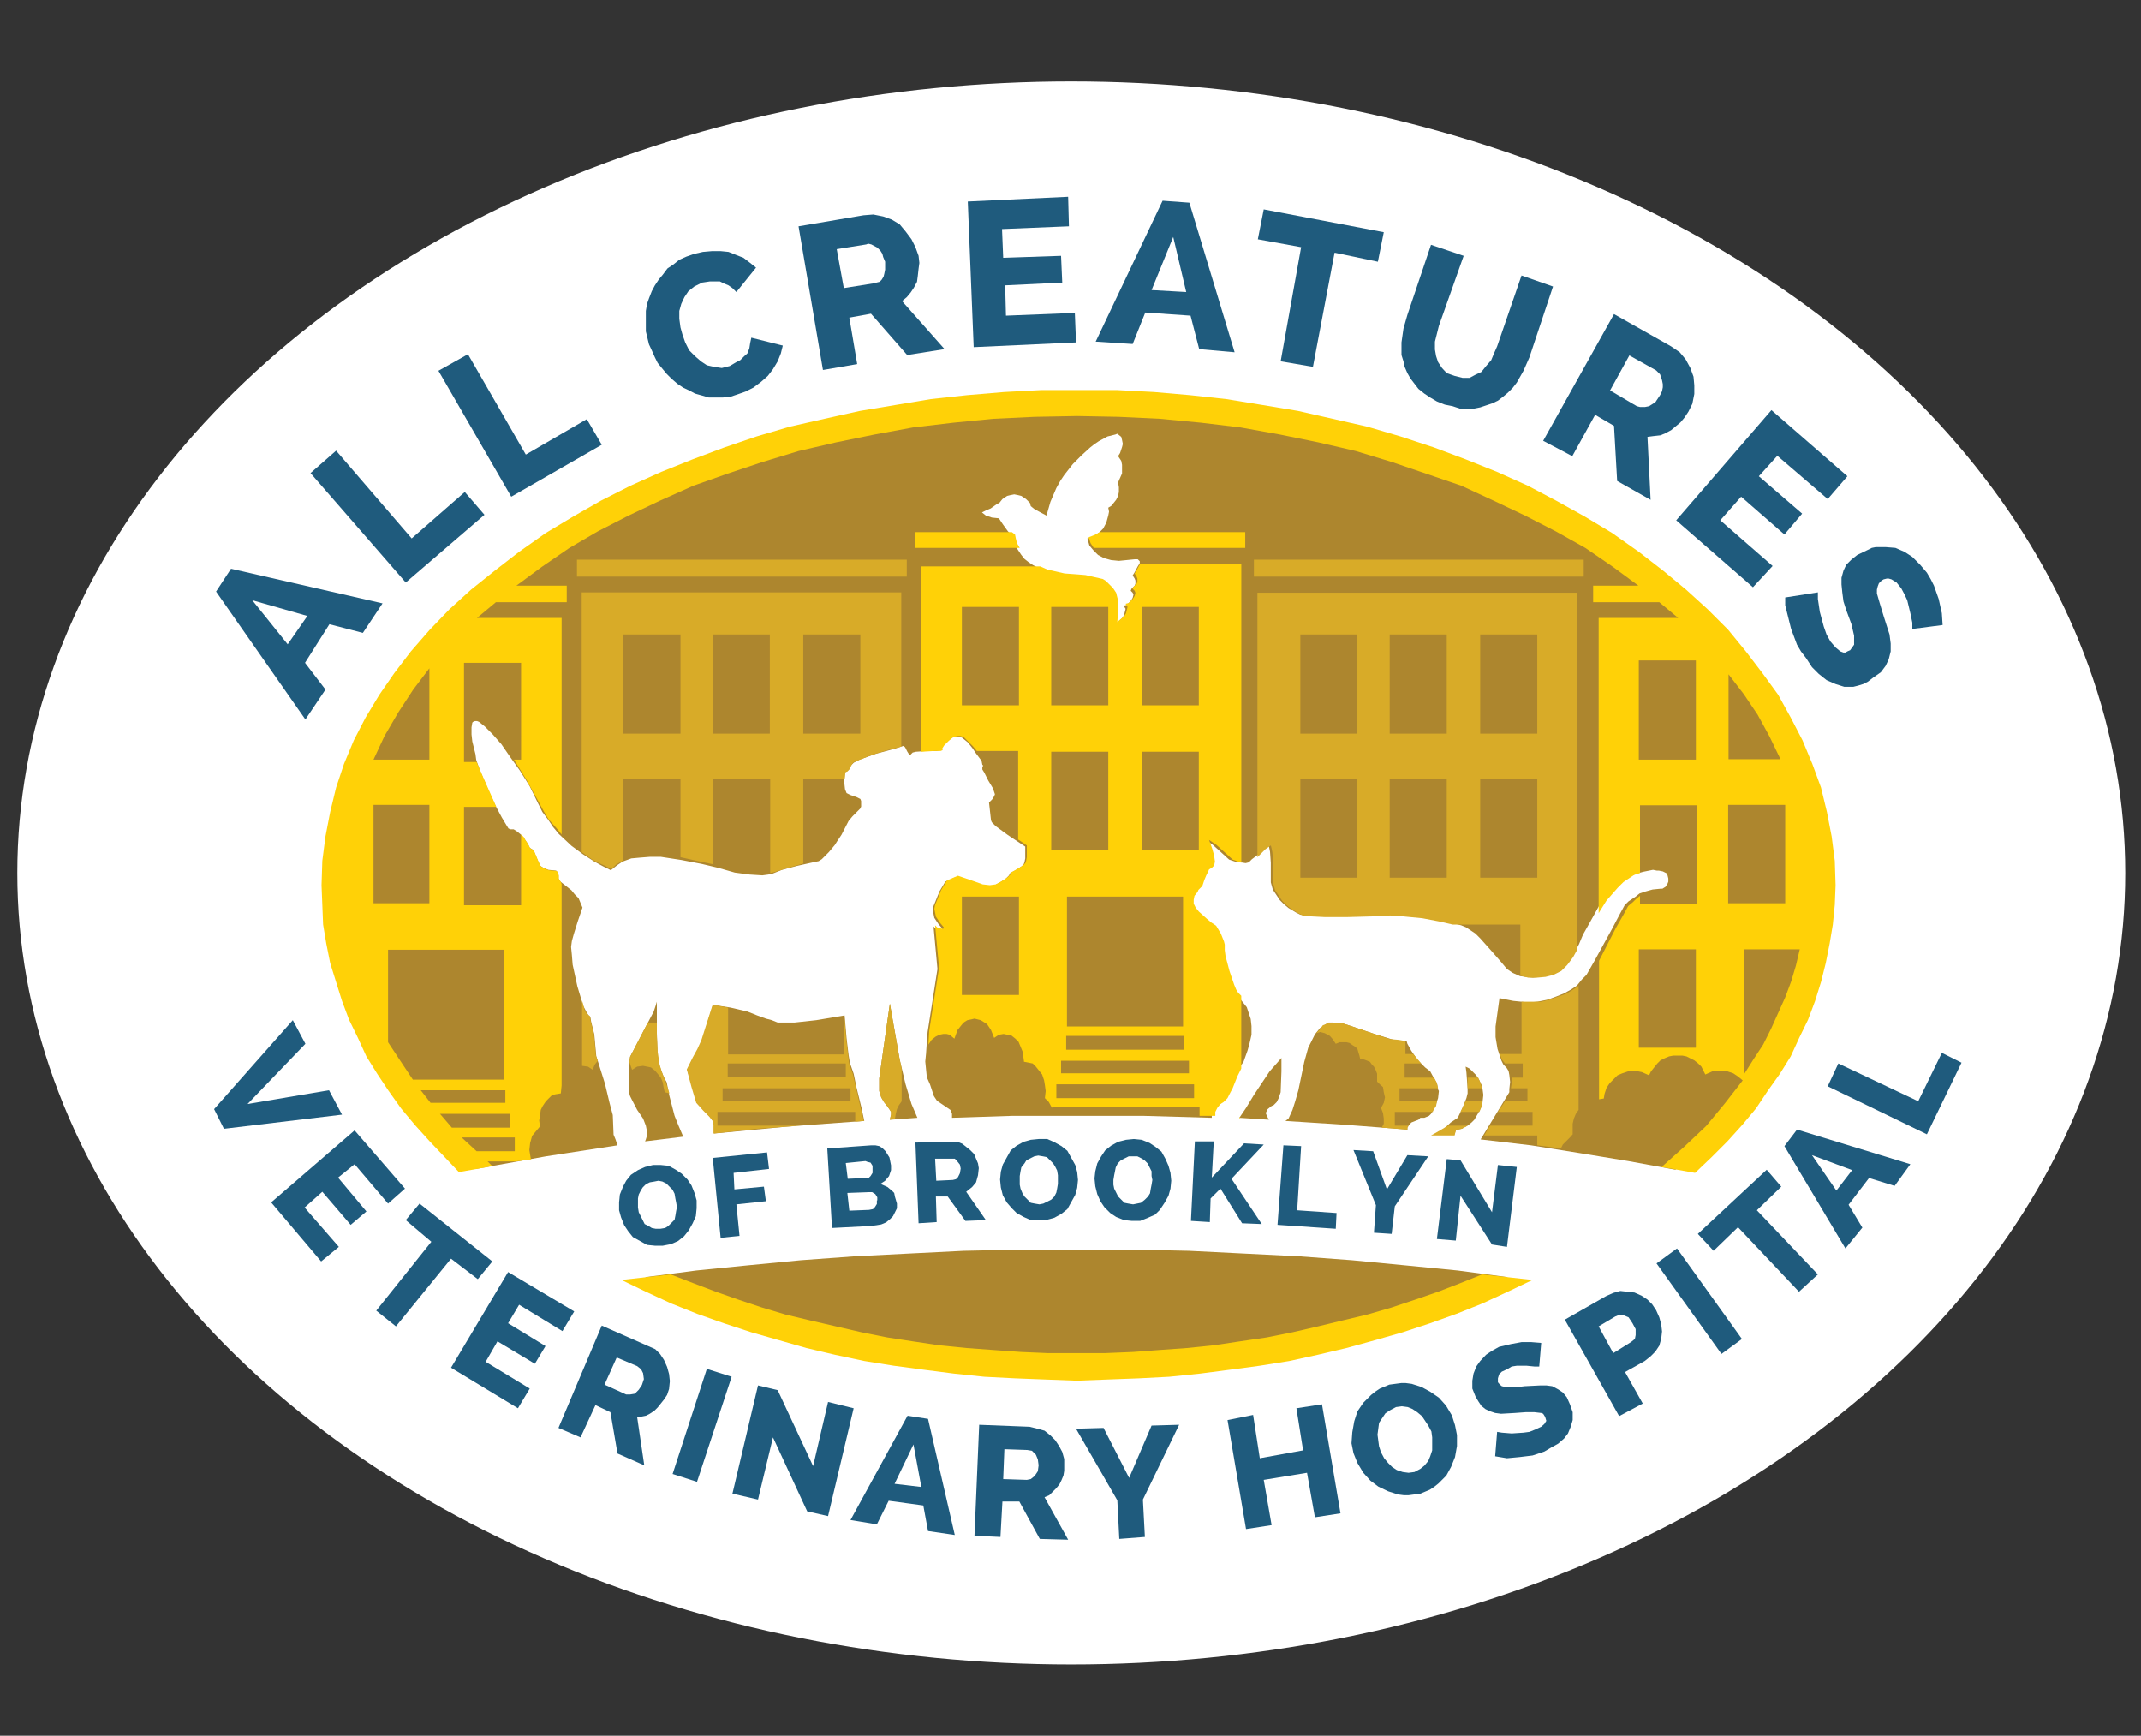 <?xml version="1.0" encoding="utf-8"?>
<!-- Generator: Adobe Illustrator 18.1.0, SVG Export Plug-In . SVG Version: 6.00 Build 0)  -->
<svg version="1.1" id="Layer_1" xmlns="http://www.w3.org/2000/svg" xmlns:xlink="http://www.w3.org/1999/xlink" x="0px" y="0px"
	 viewBox="0 0 544 441" enable-background="new 0 0 544 441" xml:space="preserve">
<rect x="0" y="0" width="544" height="441" fill="#333333" stroke="none"/>
<g id="Layer_2">
	<ellipse fill="#FFFFFF" cx="272.2" cy="221.8" rx="267.8" ry="201.1"/>
</g>
<g>
	<polygon fill="#AD862E" points="314.9,284 314.9,284 322.6,284.5 322.6,284.5 322.4,284.5 322.4,284.5 321.9,283.5 321.6,282.8 
		321.9,282.2 322.1,281.8 323.1,281 323.6,280.8 323.6,280.8 324.4,280 324.9,279 325.4,277.5 325.4,277.5 325.6,272.2 325.6,268.8 
		325.6,268.8 322.6,272.2 320.4,275.5 318.6,278.2 318.6,278.2 316.6,281.5 314.9,284 314.9,284 	"/>
	<path fill="#AD862E" d="M120.9,297L120.9,297l17.8-3.2l18.2-2.8l0,0l-0.5-1.5l-0.5-1.2l0,0l-0.2-5l0,0l-0.8-3l-1.2-5l-2.2-7l0,0
		l-0.5-5.5l-0.8-3.2l-0.2-1.2l-0.5-0.5l0,0l-0.5-0.8l-0.8-1.5l-1.5-5l-1.2-5.5l-0.2-2.5l-0.2-2l0,0l0.2-1.5l0.5-1.8l1-3.2l1.2-3.5
		l0,0l-0.5-1.2l-0.5-1.2l-1-1l-0.8-1l-2.8-2.2l0,0l-0.5-0.8v-0.8l-0.2-0.8l-0.2-0.2l-0.2-0.2l0,0l-2-0.2l-1.2-0.5l-0.8-0.5l0,0
		l-0.5-1l-0.5-1.2l-0.5-1.2l-0.2-0.5l-0.2-0.2l0,0l-0.8-0.5l-0.5-1l-0.8-1.2l0,0l-1-1.2l-1-0.8l-0.8-0.5h-0.8l0,0l-0.5-0.2l-0.5-0.8
		l-1.2-2l-1.5-2.8l-1.5-3.2l-2.5-5.8l-1-2.8l0,0l-0.2-1.5l-0.8-3.2l-0.2-1.8v-1.8l0.2-1.2l0.2-0.2l0.5-0.2l0,0h0.5l0.5,0.2l1.5,1.2
		l2,2l2.2,2.5l2.2,3.2l2.5,3.5l2.5,4l2.2,4.5l0,0l1,2l1.5,2l1.2,1.8l1.5,1.8l3.2,3l3,2.2l2.8,1.8l2.2,1.2l2,1l0,0l1.5-1.2l1.5-1
		l2.2-0.8l2.2-0.2l2.5-0.2h2.8l5.2,0.8l5.2,1l4.2,1l4.2,1.2l0,0l3.8,0.5l3.2,0.2l1.5-0.2l1-0.2l0,0l2.5-1l3.8-1l4.5-1l0,0l1-0.2
		l0.8-0.5l1.8-1.8l1.5-1.8l0.5-0.8l0,0l1.2-1.8l1.8-3.5l0,0l1-1.2l1-1l1-1l0.2-0.5V204l0,0v-0.5l-0.2-0.5l-1-0.5l-1.5-0.5l-1-0.5
		l0,0l-0.2-0.5l-0.2-0.5l-0.2-1.8l0.2-2.5l0,0l0.5-0.2l0.5-0.5l0.5-1l0,0l0.2-0.2l0.5-0.5l1.5-0.8l4.2-1.5l4.5-1.2l2.5-0.8l0,0
		l0.2,0.2l0.2,0.2l0.5,1l0.5,0.8l0.2,0.2l0.2-0.2l0,0l0.5-0.5l0.8-0.2l2.8-0.2h2.5l0.8-0.2l0.2-0.2l0,0l0.5-0.8l1.2-1.2l1.2-1
		l1.2-0.2l0,0h0.5l0.8,0.2l1.5,1.2l1.2,1.5l0.8,1.2l0,0l1.5,2l0.2,1l0.2,0.2l-0.2,0.5l0,0v0.5l0.5,0.8l1,2l1.2,2l0.5,1.5l0,0
		l-0.2,0.5l-0.5,0.8l-0.8,0.8l0,0l0.5,4.5l0,0l0.2,0.5l1,1l3,2.2l4.5,3l0,0v1.5v1.5l-0.2,1l0,0l-0.2,0.5l-0.5,0.5l-1.2,0.8l-1.8,1
		l0,0l-0.2,0.5l-0.8,0.8l-1.5,1l-1.5,0.8l-1.5,0.2l0,0l-1.8-0.2l-2.8-1l-3.5-1.2l-2.8,1.2l0,0l-1.5,2.5l-1,2.5l-0.5,1.2l-0.2,1l0,0
		l0.2,1l0.2,1l1,1.5l1,1.2v0.2l-0.2,0.2l0,0l-1-0.2l-0.5-0.2l-0.5-0.5l1,10.8l0,0l-2.5,16l0,0l-0.2,2.5l-0.2,3l0,0l-0.2,2l0.2,2
		l0.2,2l0.8,1.8l1,3l0.8,1.2l0,0l1.2,0.8l2.2,1.5l0,0l0.2,0.5l0.2,0.5v1l0,0l15.5-0.5h15.5l0,0h17.5l17.5,0.5l0,0v-0.5v-0.5l0.5-1
		l0.8-1l0.8-0.5l0,0l1-1l0.5-1l0.8-1.5l0,0l1.5-3.5l1-1.8l0,0l0.2-0.5l1-1.5l1-2.8l0.5-1.8l0.5-2.2l0,0v-2.2l-0.2-1.8l-0.5-1.5
		l-0.5-1.5l-0.8-1l-0.8-1l-1.5-1.2l0,0l-0.5-0.8l-0.5-1.2l-1.2-3.5l-1-3.8l-0.2-1.5v-1l0,0V240l-0.2-0.8l-0.8-2l-1.2-2l0,0l-1.2-0.8
		l-1.2-1l-2-1.8l0,0l-0.8-1l-0.5-1v-1l0.2-1l0.8-1l0.2-0.5l0,0l0.5-0.5l0.5-0.5l0.5-1.5l0,0l0.5-1.2l0.5-1l0.2-0.5l0,0l0.8-0.5
		l0.5-0.5l0.2-1l0,0l-0.2-1.5l-0.5-1.8l-0.8-2.2l0,0l1.8,1.2l2,1.8l2.2,2l0,0l1.5,0.5l1.5,0.2l1.2,0.2l0,0l0.8-0.2l0.8-0.8l2-1.5
		l2.2-2.2l0,0l0.2,0.8l0.2,1l0.2,2.8v3.5l0,0v1.5l0.5,1.8l0.8,1.2l1,1.5l1,1l1.2,1l2,1.2l0,0l1,0.5l1.5,0.2l4,0.2h6l7.5-0.2l0,0
		l4-0.2l3.8,0.2l3.5,0.2l2.8,0.5l4.8,1l3,0.8l0,0l1.2,0.5l1.2,0.8l1.2,0.8l1.2,1.2l2.5,2.8l2.8,3.2l0,0l1.5,1.8l1.5,1l1.8,0.8
		l1.5,0.2l1.8,0.2l1.8-0.2l3.2-0.8l0,0l1.5-0.8l1.5-1.2l1-1.2l1.2-1.5l1.5-2.8l0.5-1.2l0,0l0.5-1.2l1.8-3.2l2.5-4.5l1.8-2.2l1.8-2
		l0,0l1.8-1.8l2-1l1.8-0.8l1.8-0.5l2.5-0.5l1,0.2l0,0h0.5l1,0.2l1,0.5l0.2,0.5l0.2,0.8l0,0v0.8l-0.2,0.5l-0.5,0.8l-0.8,0.5h-0.5l0,0
		l-2,0.2l-1.8,0.5l-1.5,0.5l-1,0.8l-1.8,1.2l-1,1l0,0l-1.2,2.2l-2,3.8l-4.5,8.2l0,0l-2,3.5l-1.2,1.2l-1.2,1.5l-1.5,1l-1.8,1l-2,0.8
		l-2.2,0.8l0,0l-2.5,0.5l-2.2,0.2l-2-0.2l-2-0.2l-2.5-0.5l-1-0.2l0,0l-1,7.2l0,0v1.2v1.5l0.5,3l1,3l0.5,1l0.8,0.8l0,0l0.5,0.8l0.2,1
		l0.2,1.8l-0.2,1.8v0.8l0,0l-6.8,11.2l0,0l-0.5,0.8l0,0l12.8,1.5l12.5,2l12.2,2l12,2.2l0,0l4.2-4l4-3.8l3.8-4.2l3.5-4l3.2-4.2l3-4.5
		l2.8-4.2l2.2-4.5l2.2-4.8l2-4.5l1.8-4.8l1.2-5l1-4.8l0.8-5l0.5-5l0.2-5l0,0l-0.2-6.2l-0.8-6.2l-1.2-6l-1.8-6l-2-6l-2.5-5.8l-3-5.8
		l-3.5-5.5l-3.8-5.5l-4-5.2l-4.8-5.2l-4.8-5l-5.2-4.8l-5.8-4.5l-6-4.5l-6.2-4.2l-6.5-4l-6.8-4l-7.2-3.5l-7.2-3.5l-7.8-3.2l-8-2.8
		l-8-2.8l-8.5-2.5l-8.5-2.2l-8.8-1.8l-9-1.8l-9.2-1.2l-9.2-1.2l-9.5-0.8l-9.5-0.5h-9.8l0,0h-9.8l-9.5,0.5l-9.5,0.8l-9.5,1.2l-9,1.2
		l-9,1.8l-8.8,1.8l-8.5,2.2l-8.5,2.5l-8.2,2.8l-7.8,2.8l-7.8,3.2l-7.2,3.5l-7.2,3.5l-6.8,4l-6.8,4l-6.2,4.2l-6,4.5l-5.5,4.5
		l-5.2,4.8l-5,5l-4.5,5.2l-4.2,5.2l-3.8,5.5l-3.2,5.5l-3,5.8l-2.5,5.8l-2.2,6l-1.5,6l-1.2,6l-0.8,6.2l-0.2,6.2l0,0v5l0.5,5l0.8,5
		l1.2,4.8l1.2,5l1.8,4.8l1.8,4.5l2.2,4.8l2.5,4.5l2.8,4.2l3,4.5l3.2,4.2l3.5,4l3.8,4.2l3.8,3.8L120.9,297L120.9,297L120.9,297z
		 M253.4,128L253.4,128l0.5-0.2l0.8-1l1.2-0.8l0.8-0.2l1-0.2l0,0l1,0.2l0.8,0.2l1.2,0.8l1,1l0.2,0.8l0,0l1,0.8l1.5,0.8l1.5,0.8l0,0
		l1-3.5l1.5-3.5l0,0l1-1.8l1-1.5l2.2-2.8l2.2-2.2l2.2-2l0,0l1-0.8l1.2-0.8l2.2-1.2l2-0.5l0.5-0.2l0,0l1,0.8l0.2,0.8l0.2,1l-0.2,0.8
		l-0.5,1.5l-0.5,0.8l0,0l0.8,1.2l0.2,1v1.2v1l-0.8,1.8l-0.2,0.5l0,0l0.2,1.2v1.2l-0.2,1l-0.5,1l-1.2,1.5l-0.8,0.5l0,0l0.2,1l-0.2,1
		l-0.5,1.8l-0.8,1.5l-1,1l-1.2,0.8l-1,0.5l-0.8,0.2l0,0l0.5,1.8l1,1.2l1.2,1.2l1.5,0.8l1.8,0.5l2,0.2l2-0.2l2-0.2l0,0h0.8l0.5,0.5
		v0.5l-0.5,0.8l-0.8,1.5l-0.5,0.8l0,0l0.5,0.8l0.2,0.5v0.8l-0.2,0.5l-0.8,0.8l-0.2,0.5l0,0l0.5,0.5l0.2,0.5l-0.2,0.8l-0.5,0.8l-1,1
		l-0.8,0.2l0,0l0.5,0.8l-0.2,0.8l-0.2,0.8l-0.5,0.8l-1.2,1l-0.5,0.5l0,0l0.2-3v-2.5l-0.5-2l-0.8-1.2l-1-1l-0.8-0.8l-0.8-0.5l0,0
		l-2.2-0.5l-2.2-0.5l-2.5-0.2l0,0l-2.8-0.2l-2.2-0.5l-2-0.5l-1.8-0.8l-1.5-0.8l-1.2-0.8l-1-0.8l-0.8-1l-1.2-1.8l-0.5-1.2l-0.2-1.5
		l0,0l-1.5-1.5l-1.3-1.8l-1-1.5l0,0l-1.8-0.2l-1.5-0.5l-1-0.8l0,0l1-0.5l1.2-0.5L253.4,128L253.4,128L253.4,128z"/>
	<polygon fill="#AD862E" points="362.1,271.2 362.1,271.2 361.1,270.2 360.1,269.2 358.6,267 357.6,265.2 357.4,264.5 357.4,264.5 
		355.4,264.5 353.4,264 348.6,262.5 343.6,260.8 341.1,260 338.6,259.8 338.6,259.8 337.6,259.8 336.9,260.2 336.1,260.8 
		335.4,261.2 334.1,262.8 333.4,264.2 333.4,264.2 332.4,266.2 331.4,269.8 329.9,277 329.9,277 329.1,279.8 328.4,282 327.4,284.2 
		327.4,284.2 326.6,284.8 326.6,284.8 342.1,285.8 357.6,287 357.6,287 357.6,286.5 357.9,286 358.6,285.2 359.6,284.8 360.4,284.5 
		360.4,284.5 360.9,284 361.9,284 361.9,284 363.1,283.5 363.6,283 364.1,282.2 364.1,282.2 364.9,280.5 365.4,279 365.6,277.2 
		365.6,277.2 365.4,276.8 365.1,275.2 364.1,273.5 363.4,272.2 362.1,271.2 362.1,271.2 	"/>
	<polygon fill="#AD862E" points="219.6,284.8 219.6,284.8 218.9,281.5 218.9,281.5 217.6,276.2 216.9,272.8 216.1,270.5 
		216.1,270.5 215.9,269.8 215.6,268 215.1,263.8 214.6,258 214.6,258 207.4,259.2 201.9,259.8 199.6,259.8 197.6,259.8 196.1,259.2 
		194.6,258.8 194.6,258.8 192.4,258 189.9,257 185.6,256 182.4,255.5 181.1,255.5 181.1,255.5 178.4,264.2 178.4,264.2 177.4,266.5 
		176.1,268.8 175.1,270.8 174.6,271.8 174.6,271.8 175.9,276.2 177.1,280.2 177.1,280.2 178.9,282.2 180.4,283.8 181.1,284.8 
		181.1,284.8 181.4,285.8 181.4,286.8 181.4,288 181.4,288 200.4,286.2 219.6,284.8 219.6,284.8 	"/>
	<polygon fill="#AD862E" points="273.6,317.5 273.6,317.5 259.1,317.5 244.9,317.8 230.9,318.5 217.1,319.2 203.4,320.2 
		189.9,321.5 176.9,322.8 163.9,324.5 163.9,324.5 169.9,327 175.9,329.5 182.1,332 188.4,334 194.9,336 201.4,338 208.1,339.8 
		215.1,341.2 221.9,342.5 229.1,343.8 236.4,344.8 243.6,345.8 250.9,346.2 258.4,346.8 265.9,347 273.6,347.2 273.6,347.2 
		281.1,347 288.9,346.8 296.1,346.2 303.6,345.8 310.9,344.8 318.1,343.8 325.1,342.5 332.1,341.2 339.1,339.8 345.6,338 352.4,336 
		358.9,334 365.1,332 371.4,329.5 377.4,327 383.1,324.5 383.1,324.5 370.4,322.8 357.1,321.5 343.6,320.2 330.1,319.2 316.1,318.5 
		302.1,317.8 287.9,317.5 273.6,317.5 273.6,317.5 	"/>
	<polygon fill="#AD862E" points="372.9,286 372.9,286 373.9,285.2 374.6,284.5 375.6,282.8 376.6,280.8 376.6,280.8 376.9,278.2 
		376.6,276 375.9,274.5 375.1,273.2 374.1,272.2 373.4,271.5 372.4,271 372.4,271 372.6,272.5 372.9,276.5 372.9,276.5 372.9,277.8 
		372.6,279 371.6,281.5 370.4,284 370.4,284 368.6,285.2 366.9,286.8 365.1,287.8 365.1,287.8 369.6,288.2 369.6,288.2 369.9,287.2 
		370.1,287 370.4,287 371.4,286.8 372.9,286 372.9,286 	"/>
	<polygon fill="#AD862E" points="226.1,284.5 226.1,284.5 233.1,284 233.1,284 231.6,280.5 230.1,275.5 228.6,269.2 226.1,255 
		223.4,274 223.4,274 223.4,275.8 223.4,277.2 223.9,278.8 223.9,278.8 224.6,280 225.4,281 226.1,282 226.4,282.5 226.4,283.2 
		226.4,283.2 226.1,284.5 226.1,284.5 	"/>
	<polygon fill="#AD862E" points="173.6,288.8 173.6,288.8 172.4,286 171.4,283.5 171.4,283.5 170.1,278.5 169.4,275 168.6,273.5 
		168.1,272.2 168.1,272.2 167.6,270.8 167.1,268.5 166.9,262.5 166.9,256.8 166.9,254.5 166.9,254.5 166.6,255.5 166.1,257 
		163.9,261.2 160.1,268.5 160.1,268.5 159.9,270 159.9,271.8 159.9,274 159.9,274 159.9,275 159.9,277.8 159.9,277.8 160.1,278.5 
		160.6,279.5 161.9,282 163.4,284.2 164.1,286 164.1,286 164.4,287.5 164.4,288.5 164.1,289.5 163.9,290 163.9,290 173.6,288.8 
		173.6,288.8 	"/>
	<polygon fill="#D8AB28" points="402.4,142.2 318.6,142.2 318.6,146.5 402.4,146.5 402.4,142.2 	"/>
	<polygon fill="#D8AB28" points="230.4,142.2 146.6,142.2 146.6,146.5 230.4,146.5 230.4,142.2 	"/>
	<path fill="#D8AB28" d="M155.4,220.8L155.4,220.8l1.2-1.2l1.8-1V198h14.5v19.8l0,0l4.5,1l3.8,0.8V198h14.5v23.8l0,0l1-0.2l0,0
		l3.2-1l4.2-1.2V198h10.5l0,0l0.2-1.8l0,0l0.5-0.2l0.5-0.5l0.5-1l0,0l0.5-0.8l1.2-0.5l3.8-1.5l4-1.2l3.2-0.8v-39.2h-81.2v66l0,0
		l2.8,2l2.5,1.2L155.4,220.8L155.4,220.8L155.4,220.8z M204.1,161.2h14.5v25.2h-14.5V161.2L204.1,161.2z M181.1,161.2h14.5v25.2
		h-14.5V161.2L181.1,161.2z M158.4,161.2h14.5v25.2h-14.5V161.2L158.4,161.2z"/>
	<polygon fill="#D8AB28" points="168.1,272.2 168.1,272.2 167.9,271.5 167.6,270.5 167.1,267.2 166.9,263.5 166.9,259.8 
		164.6,259.8 164.6,259.8 160.1,268.5 160.1,268.5 159.9,269.8 159.9,269.8 160.6,271.8 160.6,271.8 161.9,271 163.4,270.8 
		163.4,270.8 164.4,271 165.4,271.2 166.4,272 167.1,272.8 167.9,273.8 168.4,275 168.6,276.2 168.9,277.5 168.9,277.5 168.9,277.5 
		168.9,277.5 170.1,277.8 170.1,277.8 169.1,274.8 168.1,272.2 168.1,272.2 	"/>
	<polygon fill="#D8AB28" points="151.4,268.2 151.4,268.2 150.9,262.8 150.1,259.5 149.9,258.2 149.4,257.8 149.4,257.8 
		149.1,257.5 148.6,256.8 147.9,254.2 147.9,270.8 147.9,270.8 147.9,270.8 147.9,270.8 149.4,271 150.6,271.8 150.6,271.8 
		151.1,270.5 151.9,269.5 151.9,269.5 151.4,268.2 151.4,268.2 	"/>
	<path fill="#D8AB28" d="M322.9,214.8L322.9,214.8l0.2,0.8l0.2,1l0.2,2.8v3.5l0,0v1.5l0.5,1.8l0.8,1.2l1,1.5l1,1l1.2,1l2,1.2l0,0
		l1,0.5l1.5,0.2l4,0.2h6l7.5-0.2l0,0l3.2-0.2l3,0.2l5.2,0.5l4.2,0.8l3.5,0.8h17.2v13l0,0l2,0.5h2.2l2.2-0.2l2-0.5l0,0l1-0.5l1-0.5
		l1.5-1.5l1.5-2l1-1.8v-90.8h-81.2v67.2l0,0l2-2L322.9,214.8L322.9,214.8L322.9,214.8z M376.1,161.2h14.5v25.2h-14.5V161.2
		L376.1,161.2z M376.1,198h14.5v25h-14.5V198L376.1,198z M353.1,161.2h14.5v25.2h-14.5V161.2L353.1,161.2z M353.1,198h14.5v25h-14.5
		V198L353.1,198z M330.4,161.2h14.5v25.2h-14.5V161.2L330.4,161.2z M330.4,198h14.5v25h-14.5V198L330.4,198z"/>
	<polygon fill="#D8AB28" points="339.4,265.2 339.4,265.2 340.4,264.8 341.4,264.8 341.4,264.8 342.1,264.8 342.9,265 343.6,265.5 
		344.4,266 344.9,266.5 345.1,267.2 345.4,268.2 345.6,269 345.6,269 345.6,269 345.6,269 346.6,269.2 347.4,269.5 348.1,269.8 
		348.6,270.5 349.1,271 349.6,272 349.9,272.8 349.9,273.8 349.9,273.8 349.9,274.8 349.9,274.8 350.6,275.5 351.4,276.2 
		351.6,277.5 351.9,278.8 351.9,278.8 351.6,280.2 350.9,281.5 350.9,281.5 351.4,282.8 351.6,284.2 351.6,284.2 351.6,285.5 
		351.1,286.5 351.1,286.5 357.6,287 357.6,287 357.6,286.5 357.9,286 354.4,286 354.4,282.5 364.1,282.5 364.1,282.5 364.1,282.2 
		364.1,282.2 364.9,281 365.1,279.8 355.6,279.8 355.6,276.5 365.4,276.5 365.4,276.5 365.1,275.2 364.4,273.8 356.9,273.8 
		356.9,270.2 361.1,270.2 361.1,270.2 360.1,269 359.1,267.8 357.1,267.8 357.1,264.5 357.1,264.5 355.4,264.2 353.1,264 
		348.6,262.5 343.6,260.8 341.1,260 338.6,259.8 338.6,259.8 337.4,260 336.1,260.5 335.4,261.5 334.4,262.5 334.4,262.5 
		335.4,262.2 335.4,262.2 336.6,262.5 337.9,263.2 338.6,264 339.4,265.2 339.4,265.2 	"/>
	<polygon fill="#D8AB28" points="226.4,283.2 226.4,283.2 226.1,284.5 226.1,284.5 227.4,284.2 227.4,284.2 227.6,283 227.9,281.8 
		228.4,280.8 229.1,279.8 229.1,271.5 229.1,271.5 228.6,269.2 226.1,255 223.4,274 223.4,274 223.4,275.8 223.4,277.2 223.9,278.8 
		223.9,278.8 224.6,280 225.4,281 226.1,282 226.4,282.5 226.4,283.2 226.4,283.2 	"/>
	<path fill="#D8AB28" d="M181.1,284.8L181.1,284.8l0.2,1v1v1.2l0,0l11-1.2l11.2-0.8h-21.2v-3.5h35v2.5l0,0l2.2-0.2l0,0l-0.8-3.2l0,0
		l-1.2-5.2l-0.8-3.5l-0.8-2.2l0,0l-0.2-0.8l-0.2-1.8l-0.5-4.2l-0.5-5.8v9.8h-29.5V256l0,0l-2.8-0.5h-1.2l0,0l-2.8,8.8l0,0l-1,2.2
		l-1.2,2.2l-1,2l-0.5,1l0,0l1.2,4.5l1.2,4l0,0l1.8,2l1.5,1.5L181.1,284.8L181.1,284.8L181.1,284.8z M214.9,270.2v3.5h-30v-3.5H214.9
		L214.9,270.2z M183.6,276.5h32.5v3.2h-32.5V276.5L183.6,276.5z"/>
	<polygon fill="#D8AB28" points="390.6,291 390.6,291 396.6,291.8 396.6,291.8 397.1,290.8 397.9,290 398.9,289 399.6,288.2 
		399.6,288.2 399.6,286.8 399.6,286.8 399.6,285.5 399.9,284.2 400.4,283 401.1,282 401.1,250.5 401.1,250.5 399.6,251.5 
		397.9,252.5 395.9,253.2 393.6,254 393.6,254 391.6,254.5 389.9,254.5 386.6,254.5 386.6,267.8 381.1,267.8 381.1,267.8 
		381.6,269.2 382.4,270.2 386.9,270.2 386.9,273.8 384.1,273.8 384.1,273.8 384.1,275.2 383.9,276.5 388.1,276.5 388.1,279.8 
		382.4,279.8 382.4,279.8 380.6,282.5 389.4,282.5 389.4,286 378.6,286 378.6,286 377.1,288.5 377.1,288.5 377.1,288.5 390.6,288.5 
		390.6,291 	"/>
	<polygon fill="#D8AB28" points="372.9,273.8 372.9,273.8 372.9,276.5 376.6,276.5 376.6,276.5 376.1,275 375.6,273.8 372.9,273.8 	
		"/>
	<polygon fill="#D8AB28" points="367.9,286 367.9,286 365.9,287.2 363.6,288.5 369.6,288.5 369.6,288.5 369.6,288.5 369.6,288.5 
		369.9,287.2 370.1,287 370.4,287 371.4,286.8 372.9,286 372.9,286 373.1,286 367.9,286 	"/>
	<polygon fill="#D8AB28" points="372.4,279.8 372.4,279.8 371.1,282.5 375.9,282.5 375.9,282.5 376.6,280.8 376.6,280.8 
		376.6,279.8 372.4,279.8 	"/>
	<polygon fill="#FFD107" points="376.6,323.8 376.6,323.8 371.1,326 365.4,328.2 359.6,330.2 353.6,332.2 347.4,334 341.1,335.5 
		334.9,337 328.4,338.5 321.9,339.8 315.1,340.8 308.4,341.8 301.6,342.5 294.6,343 287.9,343.5 280.6,343.8 273.6,343.8 
		273.6,343.8 266.4,343.8 259.4,343.5 252.4,343 245.6,342.5 238.6,341.8 231.9,340.8 225.4,339.8 218.9,338.5 212.4,337 
		205.9,335.5 199.6,334 193.6,332.2 187.6,330.2 181.9,328.2 176.1,326 170.4,323.8 170.4,323.8 157.9,325.2 157.9,325.2 
		164.1,328.2 170.6,331.2 177.1,333.8 183.9,336.2 190.9,338.5 197.9,340.5 204.9,342.5 212.1,344.2 219.6,345.8 227.1,347 
		234.6,348 242.4,349 250.1,349.8 257.9,350.2 265.6,350.5 273.6,350.8 273.6,350.8 281.4,350.5 289.4,350.2 297.1,349.8 304.9,349 
		312.6,348 320.1,347 327.6,345.8 334.9,344.2 342.1,342.5 349.4,340.5 356.4,338.5 363.4,336.2 370.1,333.8 376.6,331.2 
		383.1,328.2 389.4,325.2 389.4,325.2 376.6,323.8 376.6,323.8 	"/>
	<path fill="#FFD107" d="M116.6,297.8L116.6,297.8l8.5-1.5l0,0l-1.2-1.2h7l0,0l4-0.5l0,0l-0.2-1.2l-0.2-1.2l0,0l0.2-1.8l0.5-1.8
		l1-1.2l1-1.2l0,0l-0.2-1.5l0,0l0.2-1.2l0.2-1.5l0.5-1l0.8-1.2l0.8-0.8l0.8-0.8l1-0.2l1.2-0.2l0,0l0,0l0,0l0.2-2v-51.2l0,0l-0.2-0.5
		l0,0l-0.5-0.8v-0.8l-0.2-0.8l-0.2-0.2l-0.2-0.2l0,0l-2-0.2l-1.2-0.5l-0.8-0.5l0,0l-0.5-1l-0.5-1.2l-0.5-1.2l-0.2-0.5l-0.2-0.2l0,0
		l-0.8-0.5l-0.5-1l-0.8-1.2l0,0l-0.2-0.5l-0.8-0.8v18h-14.5v-25h8.2l0,0l-3.2-7.2l-1.8-4.2h-3.2v-25.2h14.5V193h-1.8l0,0l3.2,5.2
		l3.2,5.8l0,0l1.2,2.2l1.2,2l1.8,2l1.5,1.8v-55h-21.5l0,0l4.8-4h18v-4.2h-12.8l0,0l6.5-4.8l7-4.8l7.2-4.2l7.8-4l8-3.8l8.5-3.8l8.5-3
		l9-3l9.2-2.8l9.5-2.2l9.8-2l9.8-1.8l10.2-1.2l10.2-1l10.5-0.5l10.8-0.2l0,0l10.5,0.2l10.5,0.5l10.5,1l10,1.2l10,1.8l9.8,2l9.5,2.2
		l9.2,2.8l8.8,3l8.8,3l8.2,3.8l8,3.8l7.8,4l7.5,4.2l7,4.8l6.5,4.8h-11.5v4.2h16.8l0,0l4.8,4h-20.2v75l0,0l2-3.2l2.8-3.2l0,0l1.5-1.5
		l1.5-1l1.2-0.8l1.5-0.5v-17.2h14.5v25h-14.5v-2l0,0l-1,0.8l-0.8,0.8l-1.2,1l0,0l-1.2,2.2l-2,3.5l-4.2,8.2v35.2l0,0l1.2-0.2l0,0l0,0
		l0,0l0.2-1.2l0.5-1.5l0.8-1.2l1-1l1-1l1.2-0.5l1.5-0.5l1.5-0.2l0,0l1,0.2l1,0.2l1.8,0.8l0,0l0.5-1l0.8-1l0.8-1l0.8-0.8l1-0.5
		l1.2-0.5l1-0.2h1.2l0,0h1.2l1,0.2l1,0.5l1,0.5l1,0.8l0.8,0.8l0.5,1l0.5,1l0,0l1.8-0.8l2-0.2l0,0l1.8,0.2l1.5,0.5l1.2,0.8l1.2,1l0,0
		l-4.5,5.8l-4.8,5.8l-5.5,5.2l-5.8,5.2l0,0l8.5,1.5l0,0l4.2-4l4-4l3.8-4.2l3.5-4.2l3-4.5l3-4.2l2.8-4.5l2.2-4.8l2.2-4.5l1.8-4.8
		l1.5-4.8l1.2-4.8l1-5l0.8-4.8l0.5-5l0.2-5l0,0l-0.2-6.2l-0.8-6.2l-1.2-6.2l-1.5-6.2l-2.2-6l-2.5-6l-3-5.8l-3.2-5.8l-4-5.5l-4.2-5.5
		l-4.5-5.5l-5.2-5.2l-5.5-5l-5.8-4.8l-6.2-4.8l-6.8-4.8l0,0l-7-4.2l-7.2-4l-7.2-3.8l-7.8-3.5l-8-3.2l-8-3l-8.5-2.8l-8.5-2.5l-8.8-2
		l-8.8-2l-9-1.5l-9.2-1.5l-9.2-1l-9.2-0.8l-9.5-0.5h-9.5l0,0h-9.5l-9.5,0.5l-9.5,0.8l-9.2,1l-9,1.5l-9,1.5l-9,2l-8.8,2l-8.5,2.5
		l-8.2,2.8l-8,3l-8,3.2l-7.8,3.5l-7.5,3.8l-7,4l-7,4.2l0,0l-6.8,4.8l-6.2,4.8l-6,4.8l-5.5,5l-5,5.2l-4.8,5.5l-4.2,5.5l-3.8,5.5
		l-3.5,5.8l-3,5.8l-2.5,6l-2,6l-1.5,6.2l-1.2,6.2l-0.8,6.2l-0.2,6.2l0,0l0.2,5l0.2,5l0.8,4.8l1,5l1.5,4.8l1.5,4.8l1.8,4.8l2.2,4.5
		l2.2,4.8l2.8,4.5l2.8,4.2l3.2,4.5l3.5,4.2l3.8,4.2l3.8,4L116.6,297.8L116.6,297.8L116.6,297.8z M430.9,266.2h-14.5v-25h14.5V266.2
		L430.9,266.2z M443.1,273v-31.8h14.2l0,0l-1,4.2l-1.2,4l-1.5,4l-1.8,4l-1.8,4l-2,4l-2.5,3.8L443.1,273L443.1,273L443.1,273z
		 M439.1,171.2L439.1,171.2l4,5.2l3.5,5.2l3,5.5l2.8,5.8h-13.2V171.2L439.1,171.2z M439.1,204.5h14.5v25h-14.5V204.5L439.1,204.5z
		 M430.9,193h-14.5v-25.2h14.5V193L430.9,193z M130.9,292.5h-9.8l0,0l-3.8-3.5h13.5V292.5L130.9,292.5z M129.6,286.5h-14.8l0,0
		l-3-3.5h17.8V286.5L129.6,286.5z M109.1,169.8V193H94.9l0,0l2.8-6l3.5-6l3.8-5.8L109.1,169.8L109.1,169.8L109.1,169.8z M94.9,204.5
		h14.2v25H94.9V204.5L94.9,204.5z M98.6,264.8v-23.5h29.5v33h-23.2l0,0l-3.2-4.8L98.6,264.8L98.6,264.8L98.6,264.8z M106.9,277h21.5
		v3.2h-19l0,0L106.9,277L106.9,277L106.9,277z"/>
	<polygon fill="#FFD107" points="257.9,135.8 257.9,135.8 257.1,135.2 232.6,135.2 232.6,139.2 259.1,139.2 259.1,139.2 258.4,138 
		258.1,136.8 257.9,135.8 257.9,135.8 	"/>
	<polygon fill="#FFD107" points="279.4,135.2 279.4,135.2 278.4,135.8 277.4,136.2 276.6,136.5 276.6,136.5 277.1,138 277.9,139.2 
		316.4,139.2 316.4,135.2 279.4,135.2 	"/>
	<polygon fill="#FFD107" points="314.9,284 314.9,284 315.1,284.2 315.1,283.8 315.1,283.8 314.9,284 314.9,284 	"/>
	<path fill="#FFD107" d="M239.4,190.2L239.4,190.2l0.5-0.8l1.2-1.2l1.2-1l1.2-0.2l0,0h0.5l0.8,0.2l1.2,1.2l1.2,1.2l1,1.2h10.5v22.5
		l0,0l2.2,1.5l0,0v1.5v1.5l-0.2,1l0,0l-0.2,0.5l-0.5,0.5l-1.2,0.8l-1.8,1l0,0l-0.2,0.5l-0.8,0.8l-1.5,1l-1.5,0.8l-1.5,0.2l0,0
		l-1.8-0.2l-2.8-1l-3.5-1.2l-2.8,1.2l0,0l-1.5,2.5l-1,2.5l-0.5,1.2l-0.2,1l0,0l0.2,1l0.2,1l1,1.5l1,1.2v0.2l-0.2,0.2l0,0l-1-0.2
		l-0.5-0.2l-0.5-0.5l1,10.8l0,0l-2.5,16l0,0l-0.2,3.5l0,0l0.8-1.2l1-0.8l1-0.5l1-0.2l0,0h0.8l0.8,0.2l1.2,1l0,0l0.8-2.2l1.2-1.5
		l0.5-0.5l0.8-0.5l1-0.2l0.8-0.2l0,0l0.8,0.2l0.8,0.2l0.8,0.5l0.8,0.5l1,1.5l0.8,2l0,0l1.2-0.8l1.2-0.2l0,0l1,0.2l1,0.2l1,0.8
		l0.8,0.8l0.5,1.2l0.5,1.2l0.2,1.2l0.2,1.5l0,0h0.2l0,0l1,0.2l1,0.2l0.8,0.8l0.8,1l0.8,1l0.5,1.5l0.2,1.2l0.2,1.5l0,0l-0.2,1.8l0,0
		l1,1l0.8,1.5v-0.2h37.5v2.2l0,0h4l0,0v-0.5v-0.5l0.5-1l0.8-1l0.8-0.5l0,0l1-1l0.5-1l0.8-1.5l0,0l1.2-3l1-2v-18.5l0,0l-0.8-0.8l0,0
		l-0.5-0.8l-0.5-1.2l-1.2-3.5l-1-3.8l-0.2-1.5v-1l0,0V240l-0.2-0.8l-0.8-2l-1.2-2l0,0l-1.2-0.8l-1.2-1l-2-1.8l0,0l-0.8-1l-0.5-1v-1
		l0.2-1l0.8-1l0.2-0.5l0,0l0.5-0.5l0.5-0.5l0.5-1.5l0,0l0.5-1.2l0.5-1l0.2-0.5l0,0l0.8-0.5l0.5-0.5l0.2-1l0,0l-0.2-1.5l-0.5-1.8
		l-0.8-2.2l0,0l1.8,1.2l2,1.8l2.2,2l0,0l2.2,0.8v-75.8h-25.8l0,0l-0.8,1.5l-0.5,0.8l0,0l0.5,0.8l0.2,0.5v0.8l-0.2,0.5l-0.8,0.8
		l-0.2,0.5l0,0l0.5,0.5l0.2,0.5l-0.2,0.8l-0.5,0.8l-1,1l-0.8,0.2l0,0l0.5,0.8l-0.2,0.8l-0.2,0.8l-0.5,0.8l-1.2,1l-0.5,0.5l0,0l0.2-3
		v-2.5l-0.5-2l-0.8-1.2l-1-1l-0.8-0.8l-0.8-0.5l0,0l-2.2-0.5l-2.2-0.5l-2.5-0.2l0,0l-2.8-0.2l-2.2-0.5l-2.2-0.5l-1.8-0.8h-30.3V191
		l0,0l3.5-0.2h1.5l0.5-0.2V190.2L239.4,190.2L239.4,190.2z M258.9,252.8h-14.5v-25h14.5V252.8L258.9,252.8z M303.4,275.5v3.5h-35
		v-3.5H303.4L303.4,275.5z M302.1,269.5v3.2h-32.5v-3.2H302.1L302.1,269.5z M270.9,263.2h30v3.5h-30V263.2L270.9,263.2z
		 M290.1,154.2h14.5v25h-14.5V154.2L290.1,154.2z M290.1,191h14.5v25h-14.5V191L290.1,191z M300.6,227.8v33h-29.5v-33H300.6
		L300.6,227.8z M267.1,154.2h14.5v25h-14.5V154.2L267.1,154.2z M267.1,191h14.5v25h-14.5V191L267.1,191z M244.4,154.2h14.5v25h-14.5
		V154.2L244.4,154.2z"/>
	<path fill="#1F5B7D" d="M77.6,182.8l-22.7-32.5l3.8-5.8l38.5,8.8l-5,7.5l-8.5-2.2l-6.2,9.8l5.2,6.8L77.6,182.8L77.6,182.8z
		 M64.1,152.5l9,11.2l5-7.2L64.1,152.5L64.1,152.5z"/>
	<polygon fill="#1F5B7D" points="103.1,148 78.9,120.2 85.4,114.5 104.6,136.8 118.1,125 123.1,130.8 103.1,148 	"/>
	<polygon fill="#1F5B7D" points="129.9,126.2 111.4,94.2 118.9,90 133.6,115.5 149.1,106.5 152.9,113 129.9,126.2 	"/>
	<polygon fill="#1F5B7D" points="164.9,87.5 164.9,87.5 164.1,84.2 164.1,80.8 164.1,80.8 164.1,79 164.4,77.2 164.9,75.8 165.6,74 
		165.6,74 166.4,72.5 167.4,71 168.4,69.8 169.6,68.2 169.6,68.2 171.1,67.2 172.6,66 174.4,65.2 176.4,64.5 176.4,64.5 178.6,64 
		180.9,63.8 183.1,63.8 185.1,64 185.1,64 187.1,64.8 188.9,65.5 190.6,66.8 192.1,68 187.1,74.2 187.1,74.2 186.1,73.2 185.1,72.5 
		185.1,72.5 183.9,72 182.9,71.5 182.9,71.5 181.6,71.5 180.4,71.5 180.4,71.5 178.4,71.8 178.4,71.8 176.4,72.8 174.9,74 174.9,74 
		173.9,75.5 173.1,77.2 173.1,77.2 172.6,79 172.6,81 172.6,81 172.9,83.2 173.4,85 173.4,85 174.1,87 175.1,89 175.1,89 
		176.6,90.5 178.1,91.8 178.1,91.8 179.6,92.8 181.4,93.2 181.4,93.2 183.4,93.5 185.4,93 185.4,93 187.1,92 187.1,92 188.1,91.5 
		189.1,90.5 189.1,90.5 189.9,89.8 190.4,88.5 190.4,88.5 190.6,87.2 190.9,85.8 198.9,87.8 198.9,87.8 198.4,89.8 197.6,91.8 
		197.6,91.8 196.4,93.8 195.1,95.5 195.1,95.5 193.4,97 191.4,98.5 191.4,98.5 189.4,99.5 187.4,100.2 187.4,100.2 185.6,100.8 
		183.6,101 181.9,101 180.1,101 180.1,101 178.4,100.5 176.6,100 175.1,99.2 173.6,98.5 173.6,98.5 172.1,97.5 170.6,96.2 169.4,95 
		168.4,93.8 168.4,93.8 167.1,92.2 166.4,90.8 165.6,89 164.9,87.5 164.9,87.5 	"/>
	<path fill="#1F5B7D" d="M209.1,94l-6.2-36.5l16.5-2.8l0,0l2.5-0.2l2.5,0.5l0,0l2.2,0.8l2,1.2l0,0l1.5,1.8l1.5,2l0,0l1,2l0.8,2.2
		l0,0l0.2,1.8l-0.2,1.5l0,0l-0.2,1.8l-0.2,1.5l0,0l-0.8,1.5l-0.8,1.2l0,0l-1,1.2l-1.2,1l10.8,12.2l-9.5,1.5l-9.2-10.5l-5.5,1l2,11.8
		L209.1,94L209.1,94z M214.4,73.2l7.5-1.2l0,0l0.8-0.2l0.8-0.2l0.5-0.5l0.5-0.8l0,0l0.2-0.8l0.2-1v-2l0,0l-0.5-1.2l-0.2-0.8
		l-0.5-0.8l-0.8-0.8l0,0l-1.5-0.8l-0.8-0.2l-0.5,0.2l-7.5,1.2L214.4,73.2L214.4,73.2z"/>
	<polygon fill="#1F5B7D" points="273.1,79.5 273.4,87 247.4,88.2 245.9,51.2 271.4,50 271.6,57.5 254.6,58.2 254.9,65.5 269.6,65 
		269.9,71.8 255.4,72.5 255.6,80.2 273.1,79.5 	"/>
	<path fill="#1F5B7D" d="M278.4,86.8l17-35.8l6.8,0.5l11.5,38l-9-0.8l-2.2-8.5l-11.5-0.8l-3.2,8L278.4,86.8L278.4,86.8z M298.1,60.2
		l-5.5,13.5l8.8,0.5L298.1,60.2L298.1,60.2z"/>
	<polygon fill="#1F5B7D" points="350.1,66.5 339.1,64.2 333.6,93.2 325.4,91.8 330.6,62.8 319.6,60.8 321.1,53.2 351.6,59 
		350.1,66.5 	"/>
	<polygon fill="#1F5B7D" points="369.6,95.5 369.6,95.5 371.6,96 373.4,96 373.4,96 374.9,95.2 376.4,94.5 376.4,94.5 377.6,93 
		378.9,91.5 378.9,91.5 379.6,89.8 380.4,88 386.6,70 394.6,72.8 388.6,90.8 388.6,90.8 387.1,94.2 385.4,97.2 385.4,97.2 
		384.4,98.5 383.1,99.8 381.9,100.8 380.6,101.8 380.6,101.8 379.1,102.5 377.6,103 376.1,103.5 374.6,103.8 374.6,103.8 
		372.9,103.8 370.9,103.8 369.1,103.2 367.1,102.8 367.1,102.8 365.1,102 363.4,101 361.9,100 360.4,98.8 360.4,98.8 359.4,97.5 
		358.4,96.2 357.6,94.8 356.9,93.2 356.9,93.2 356.6,91.8 356.1,90.2 356.1,88.5 356.1,87 356.1,87 356.6,83.5 357.6,80 363.6,62.2 
		371.9,65 365.6,82.8 365.6,82.8 365.1,84.8 364.6,86.8 364.6,86.8 364.6,88.8 364.9,90.5 364.9,90.5 365.4,92 366.4,93.5 
		366.4,93.5 367.6,94.8 369.6,95.5 369.6,95.5 	"/>
	<path fill="#1F5B7D" d="M392.1,112l18-32.2l14.5,8.2l0,0l2.2,1.5l1.5,1.8l0,0l1.2,2.2l0.8,2.2l0,0l0.2,2.2v2.2l0,0l-0.5,2.5l-1,2
		l0,0l-1,1.5l-1,1.2l0,0l-1.2,1l-1.2,1l0,0l-1.5,0.8l-1.2,0.5l0,0l-1.8,0.2l-1.5,0.2l0.8,16l-8.5-4.8l-0.8-14l-4.8-2.8l-5.8,10.5
		L392.1,112L392.1,112z M409.1,99.2l6.8,4l0,0l0.8,0.2h0.5h0.8l1-0.2l0,0l0.8-0.5l0.8-0.5l1.2-1.8l0,0l0.5-1l0.2-1v-0.8l-0.2-1l0,0
		l-0.5-1.5l-0.5-0.5l-0.5-0.5l-6.8-3.8L409.1,99.2L409.1,99.2z"/>
	<polygon fill="#1F5B7D" points="450.4,143.8 445.4,149.2 425.9,132.2 450.1,104.2 469.4,121 464.4,126.8 451.6,115.8 446.9,121 
		457.9,130.5 453.4,135.8 442.4,126.2 437.1,132.2 450.4,143.8 	"/>
	<polygon fill="#1F5B7D" points="485.9,159.8 485.9,159.8 485.9,158.2 485.9,158.2 485.4,155.8 485.4,155.8 484.6,152.5 
		484.6,152.5 483.9,151 483.1,149.5 483.1,149.5 481.9,148 480.6,147.2 480.6,147.2 479.9,147 479.4,147 478.6,147.2 478.1,147.5 
		478.1,147.5 477.4,148.2 477.1,149 477.1,149 476.9,149.8 476.9,150.8 476.9,150.8 477.6,153.2 477.6,153.2 478.6,156.5 
		478.6,156.5 480.1,161.2 480.1,161.2 480.4,163.5 480.4,165.5 480.4,165.5 479.9,167.5 479.1,169.2 479.1,169.2 477.9,170.8 
		475.9,172.2 475.9,172.2 474.6,173.2 473.4,173.8 472.1,174.2 470.9,174.5 470.9,174.5 468.6,174.5 466.4,173.8 466.4,173.8 
		464.1,172.8 462.1,171.2 462.1,171.2 460.4,169.5 458.9,167.2 458.9,167.2 457.6,165.5 456.6,163.8 456.6,163.8 455.1,159.8 
		455.1,159.8 454.1,155.8 454.1,155.8 453.6,153.8 453.6,151.8 461.9,150.5 461.9,150.5 461.9,152.2 461.9,152.2 462.4,155.5 
		462.4,155.5 463.4,159.2 463.4,159.2 464.1,161.2 465.1,163 465.1,163 466.4,164.5 467.6,165.5 468.4,165.8 468.9,165.8 
		469.4,165.5 470.1,165.2 470.1,165.2 470.6,164.5 471.1,163.8 471.1,163.8 471.1,162.8 471.1,161.5 471.1,161.5 470.4,158.5 
		470.4,158.5 469.1,155 469.1,155 468.4,152.8 468.1,150.5 468.1,150.5 467.9,148.5 467.9,146.8 467.9,146.8 468.4,145 469.1,143.5 
		469.1,143.5 470.4,142.2 471.9,141 471.9,141 474.4,139.8 475.6,139.2 476.6,139 476.6,139 479.1,139 481.6,139.2 481.6,139.2 
		483.9,140.2 485.9,141.5 485.9,141.5 487.9,143.5 489.6,145.5 489.6,145.5 490.6,147.2 491.4,148.8 491.4,148.8 492.6,152.2 
		492.6,152.2 493.4,155.8 493.4,155.8 493.6,158.8 485.9,159.8 	"/>
	<polygon fill="#1F5B7D" points="77.6,265.2 62.9,280.5 83.6,277 86.9,283.2 56.9,286.8 54.4,281.8 74.4,259.2 77.6,265.2 	"/>
	<polygon fill="#1F5B7D" points="86.1,316.8 81.6,320.5 68.9,305.5 90.1,287.2 102.9,302 98.6,305.8 90.1,295.8 85.9,299.2 
		93.1,307.8 89.1,311.2 81.9,302.8 77.4,306.8 86.1,316.8 	"/>
	<polygon fill="#1F5B7D" points="121.4,325 114.6,319.8 100.6,337 95.6,333 109.6,315.5 103.1,310 106.6,305.8 125.1,320.5 
		121.4,325 	"/>
	<polygon fill="#1F5B7D" points="134.6,352.8 131.6,357.8 114.6,347.5 129.1,323.2 145.9,333.2 142.9,338.2 131.9,331.5 
		129.1,336.2 138.6,342 135.9,346.5 126.4,340.8 123.4,346 134.6,352.8 	"/>
	<path fill="#1F5B7D" d="M141.9,362.8l11-26l11.8,5.2l0,0l1.8,0.8l1.2,1.2l0,0l1,1.5l0.8,1.8l0,0l0.5,1.8l0.2,1.8l0,0l-0.2,2
		l-0.5,1.5l0,0l-0.8,1.2l-0.8,1l0,0l-0.8,1l-0.8,0.8l0,0l-1.2,0.8l-1,0.5l0,0l-1,0.2l-1.2,0.2l1.8,12.2l-6.8-3l-1.8-10.5l-3.8-1.8
		l-3.8,8.2L141.9,362.8L141.9,362.8z M153.6,351.8l5.5,2.5l0,0h1l1.2-0.2l0,0l1-1l0.8-1.2l0,0l0.5-1.5l-0.2-1.5l0,0l-0.5-1l-1-0.8
		l-5.2-2.2L153.6,351.8L153.6,351.8z"/>
	<polygon fill="#1F5B7D" points="170.9,374.5 179.6,347.8 185.9,349.8 177.1,376.5 170.9,374.5 	"/>
	<polygon fill="#1F5B7D" points="196.4,365.2 192.6,381 186.1,379.5 192.6,352 197.6,353.2 206.6,372.5 210.4,356.2 216.9,357.8 
		210.4,385.2 205.1,384 196.4,365.2 	"/>
	<path fill="#1F5B7D" d="M216.1,386.2l14.5-26.5l5.2,0.8l6.8,29.5l-6.8-1l-1.2-6.5l-8.8-1.2l-3,6L216.1,386.2L216.1,386.2z
		 M232.1,367l-4.8,10l6.8,0.8L232.1,367L232.1,367z"/>
	<path fill="#1F5B7D" d="M247.6,390.2l1.2-28.2l12.8,0.5l0,0l2,0.5l1.8,0.5l0,0l1.5,1.2l1.2,1.2l0,0l1,1.5l0.8,1.5l0,0l0.5,1.8v1.8
		l0,0v1.2l-0.2,1.2l0,0l-0.5,1.2l-0.5,1l0,0l-0.8,1l-1,1l0,0l-0.8,0.8l-1.2,0.5l6,10.8l-7.2-0.2l-5.2-9.5h-4.3l-0.5,9L247.6,390.2
		L247.6,390.2z M254.9,375.8l6,0.2l0,0l1-0.2l1-0.8l0,0l0.8-1.2l0.2-1.5l0,0l-0.2-1.5l-0.5-1.2l0,0l-1-1l-1.2-0.2l-5.8-0.2
		L254.9,375.8L254.9,375.8z"/>
	<polygon fill="#1F5B7D" points="280.4,362.8 286.9,375.5 292.6,362.2 299.6,362 290.4,381 290.9,390.5 284.4,391 283.9,381.2 
		273.4,363 280.4,362.8 	"/>
	<polygon fill="#1F5B7D" points="335.9,356.8 340.6,384.5 334.1,385.5 332.1,374.2 321.1,376 323.1,387.5 316.6,388.5 311.9,360.8 
		318.4,359.5 320.1,370.5 331.1,368.5 329.4,357.8 335.9,356.8 	"/>
	<path fill="#1F5B7D" d="M360.9,379.5L360.9,379.5l-1.5,0.2l-1.5,0.2h-1.2l-1.5-0.2l0,0l-2.5-0.8l-2.5-1.2l0,0l-2-1.5l-1.8-2l0,0
		l-1.5-2.5l-1-2.5l0,0l-0.5-2.5l0.2-2.8l0,0l0.5-2.8l0.8-2.5l0,0l1.5-2.2l2-2l0,0l1-0.8l1.2-0.8l1.2-0.5l1.2-0.5l0,0l1.5-0.2
		l1.5-0.2h1.2l1.5,0.2l0,0l2.5,0.8l2.2,1.2l0,0l2.2,1.5l1.8,2l0,0l1.5,2.5l0.8,2.5l0,0l0.5,2.5v2.8l0,0l-0.5,2.8l-1,2.5l0,0
		l-1.2,2.2l-2,2l0,0l-1,0.8l-1.2,0.8l-1.2,0.5L360.9,379.5L360.9,379.5L360.9,379.5z M350.4,367.5L350.4,367.5l0.5,1.5l0.8,1.5l0,0
		l1,1.2l1,1l0,0l1.2,0.8l1.5,0.5l0,0l1.5,0.2l1.5-0.2l0,0l1.5-0.8l1-0.8l0,0l1-1.2l0.5-1.2l0,0l0.5-1.5V367l0,0v-1.8l-0.2-1.5l0,0
		l-0.8-1.5l-0.8-1.2l0,0l-0.8-1.2l-1.2-1l0,0l-1.2-0.8l-1.2-0.5l0,0l-1.5-0.2l-1.5,0.2l0,0l-1.5,0.8l-1.2,0.8l0,0l-0.8,1.2l-0.8,1.2
		l0,0l-0.2,1.5l-0.2,1.5l0,0l0.2,1.5L350.4,367.5L350.4,367.5L350.4,367.5z"/>
	<polygon fill="#1F5B7D" points="391.1,347.2 391.1,347.2 389.9,347.2 389.9,347.2 387.9,347 387.9,347 385.4,347 385.4,347 
		384.1,347.2 383.1,347.8 383.1,347.8 381.6,348.5 380.9,349.2 380.9,349.2 380.6,350.2 380.6,351.2 380.6,351.2 381.1,351.8 
		381.6,352.2 381.6,352.2 382.9,352.5 382.9,352.5 384.9,352.5 384.9,352.5 387.4,352.2 387.4,352.2 391.4,352 391.4,352 392.9,352 
		394.4,352.2 394.4,352.2 395.9,353 397.1,353.8 397.1,353.8 398.1,355 398.9,356.8 398.9,356.8 399.6,358.8 399.6,360.8 
		399.6,360.8 399.1,362.5 398.4,364.2 398.4,364.2 397.4,365.5 395.9,366.8 395.9,366.8 394.1,367.8 392.4,368.8 392.4,368.8 
		389.4,369.8 389.4,369.8 386.1,370.2 386.1,370.2 382.9,370.5 382.9,370.5 379.9,370 380.4,363.8 380.4,363.8 381.6,364 381.6,364 
		384.1,364.2 384.1,364.2 387.1,364 387.1,364 388.6,363.8 390.1,363.2 390.1,363.2 391.6,362.5 392.4,361.8 392.9,361 392.6,360 
		392.6,360 392.1,359.2 391.6,359 391.6,359 389.9,358.8 389.9,358.8 387.6,358.8 387.6,358.8 384.9,359 384.9,359 381.4,359.2 
		381.4,359.2 379.9,359 378.4,358.5 378.4,358.5 377.4,358 376.4,357.2 376.4,357.2 375.6,356 374.9,354.8 374.9,354.8 374.1,352.8 
		374.1,350.8 374.1,350.8 374.4,349 375.1,347.2 375.1,347.2 376.1,345.8 377.6,344.2 377.6,344.2 379.1,343.2 380.9,342.2 
		380.9,342.2 383.9,341.5 383.9,341.5 386.6,341 386.6,341 389.1,341 389.1,341 391.6,341.2 391.1,347.2 	"/>
	<path fill="#1F5B7D" d="M411.4,359.8l-13.8-24.5l10.5-6l0,0l1.8-0.8l1.8-0.5l0,0l1.8,0.2l1.8,0.2l0,0l1.8,0.8l1.5,1l0,0l1.2,1.2
		l1,1.5l0,0l0.8,1.8l0.5,1.8l0,0l0.2,1.8l-0.2,1.8l0,0l-0.5,1.8l-1,1.5l0,0l-1.2,1.2l-1.5,1.2l-5,2.8l4.5,8L411.4,359.8L411.4,359.8
		z M409.9,343.8l4.5-2.8l0,0l1-0.8l0.2-1l0,0v-1.5l-0.8-1.5l0,0l-1-1.5l0,0l-1.2-0.5l0,0l-1-0.2l0,0l-1.2,0.5l-4.2,2.5L409.9,343.8
		L409.9,343.8z"/>
	<polygon fill="#1F5B7D" points="437.4,344 420.9,321 426.1,317.2 442.6,340.2 437.4,344 	"/>
	<polygon fill="#1F5B7D" points="452.6,301.5 446.4,307.5 461.9,323.8 457.1,328.2 441.6,311.8 435.4,317.8 431.4,313.5 
		448.9,297.2 452.6,301.5 	"/>
	<path fill="#1F5B7D" d="M468.9,317.2l-15.5-26l3.2-4.2l28.8,8.8l-4,5.5l-6.5-2l-5.2,6.8l3.5,5.8L468.9,317.2L468.9,317.2z
		 M460.4,293.5l6.2,9l4-5.2L460.4,293.5L460.4,293.5z"/>
	<polygon fill="#1F5B7D" points="489.6,288.2 464.4,276 467.1,270.2 487.4,279.8 493.4,267.5 498.4,270 489.6,288.2 	"/>
	<path fill="#1F5B7D" d="M168.4,316.5L168.4,316.5h-2l-2-0.2l0,0l-1.8-1l-1.8-1l0,0l-1.2-1.5l-1-1.5l0,0l-0.8-2l-0.5-1.8l0,0v-2
		l0.2-2l0,0l0.8-2l0.8-1.5l0,0l1.2-1.5l1.8-1.2l0,0l1.8-0.8l2-0.5l0,0h2l2,0.2l0,0l1.8,1l1.5,1l0,0l1.5,1.5l1,1.5l0,0l0.8,2l0.5,1.8
		l0,0v2l-0.2,2l0,0l-0.8,1.8l-1,1.8l0,0l-1.2,1.5l-1.5,1.2l0,0l-1.8,0.8L168.4,316.5L168.4,316.5L168.4,316.5z M162.1,306.8
		L162.1,306.8l0.2,1.2l0.5,1l0,0l0.5,1l0.5,1l0,0l1,0.5l0.8,0.5l0,0l1,0.2h1.2l0,0l1.2-0.2l0.8-0.5l0,0l0.8-0.8l0.8-0.8l0,0l0.2-1
		l0.2-1.2l0,0l0.2-1l-0.2-1.2l0,0l-0.2-1l-0.2-1.2l0,0l-0.5-1l-0.8-0.8l0,0l-0.8-0.8l-1-0.5l0,0l-1-0.2l-1,0.2l0,0l-1.2,0.2l-1,0.5
		l0,0l-0.8,0.8l-0.5,0.8l0,0l-0.5,1l-0.2,1l0,0v1.2V306.8L162.1,306.8L162.1,306.8z"/>
	<polygon fill="#1F5B7D" points="183.1,314.5 181.1,294.2 194.9,292.8 195.4,297 186.4,298 186.6,302.2 194.1,301.5 194.6,305.2 
		187.1,306 187.9,314 183.1,314.5 	"/>
	<path fill="#1F5B7D" d="M227.9,305.8L227.9,305.8v1.2l-0.5,1l0,0l-0.5,1l-0.8,0.8l0,0l-1,0.8l-1.2,0.5l0,0l-1.2,0.2l-1.5,0.2
		l-9.8,0.5l-1.2-20.2l11.2-0.8l0,0h1l1,0.2l0,0l0.8,0.5l0.8,0.8l0,0l0.5,0.8l0.5,0.8l0,0l0.2,1l0.2,1l0,0v1.2l-0.5,1.5l0,0l-1,1.2
		l-1.2,0.8l0,0l1.8,0.8l1.2,1l0,0l0.5,0.5l0.2,1L227.9,305.8L227.9,305.8L227.9,305.8z M214.9,295.5l0.5,4l4.5-0.2l0,0h0.8l0.5-0.5
		l0,0l0.5-0.8v-1l0,0v-0.8l-0.5-0.8l0,0l-0.8-0.2l-0.5-0.2L214.9,295.5L214.9,295.5z M222.9,305L222.9,305v-0.8l-0.5-0.8l0,0
		l-0.8-0.5h-0.8l-5.5,0.2l0.5,4.5l5-0.2l0,0l1-0.2l0.5-0.5l0,0l0.5-0.8V305L222.9,305L222.9,305z"/>
	<path fill="#1F5B7D" d="M233.4,310.8l-0.8-20.5l9.2-0.2l0,0h1.5l1.2,0.5l0,0l1,0.8l1,0.8l0,0l1,1l0.5,1.2l0,0l0.5,1.2l0.2,1.2l0,0
		l-0.2,1.8l0,0l-0.5,1.8l0,0l-1,1.2l0,0l-1.5,1.2l5,7.2l-5.2,0.2l-4.5-6.2h-3l0.2,6.5L233.4,310.8L233.4,310.8z M237.9,300l4.2-0.2
		l0,0l0.8-0.2l0.5-0.5l0,0l0.5-1l0.2-1.2l0,0l-0.2-1l-0.8-1l0,0l-0.5-0.5h-1h-4L237.9,300L237.9,300z"/>
	<path fill="#1F5B7D" d="M264.1,310L264.1,310h-2.2l-1.8-0.8l0,0l-1.8-1l-1.2-1.2l0,0l-1.3-1.5l-1-1.8l0,0l-0.5-2l-0.2-2l0,0l0.2-2
		l0.5-1.8l0,0l1-1.8l1-1.8l0,0l1.5-1.2l1.8-1l0,0l1.8-0.5l2-0.2l0,0h2.2l1.8,0.8l0,0l1.8,1l1.5,1.2l0,0l1,1.8l1,1.8l0,0l0.5,1.8
		l0.2,2l0,0l-0.2,2l-0.5,1.8l0,0l-1,1.8l-1,1.8l0,0l-1.5,1.2l-1.8,1l0,0l-1.8,0.5L264.1,310L264.1,310L264.1,310z M259.1,299.8
		L259.1,299.8v1.2l0.2,1l0,0l0.5,1.2l0.5,0.8l0,0l0.8,0.8l0.8,0.8l0,0l1,0.2l1.2,0.2l0,0l1-0.2l1-0.5l0,0l1-0.5l0.8-0.8l0,0l0.5-1
		l0.2-1l0,0l0.2-1.2v-1l0,0v-1.2l-0.2-1.2l0,0l-0.5-1l-0.5-0.8l0,0l-0.8-0.8l-0.8-0.8l0,0l-1-0.2l-1.2-0.2l0,0l-1,0.2l-1,0.5l0,0
		l-1,0.5l-0.5,0.8l0,0l-0.8,1l-0.2,1l0,0l-0.2,1.2V299.8L259.1,299.8L259.1,299.8z"/>
	<path fill="#1F5B7D" d="M287.6,310.2L287.6,310.2l-2-0.2l-2-0.8l0,0l-1.5-1l-1.5-1.5l0,0l-1-1.5l-0.8-1.8l0,0l-0.5-2l-0.2-2l0,0
		l0.2-1.8l0.5-2l0,0l1-1.8l1-1.5l0,0l1.5-1.2l1.8-1l0,0l2-0.5l2-0.2l0,0l2,0.2l2,0.8l0,0l1.5,1l1.5,1.2l0,0l1,1.8l0.8,1.8l0,0
		l0.5,1.8l0.2,2l0,0l-0.2,2l-0.5,1.8l0,0l-1,1.8l-1.2,1.8l0,0l-1.2,1.2l-1.8,0.8l0,0l-2,0.8L287.6,310.2L287.6,310.2L287.6,310.2z
		 M282.9,299.8L282.9,299.8v1.2l0.2,1l0,0l0.5,1l0.5,1l0,0l0.8,0.8l0.8,0.8l0,0l1,0.2l1.2,0.2l0,0l1-0.2l1-0.2l0,0l1-0.8l0.8-0.8
		l0,0l0.5-0.8l0.2-1.2l0,0l0.2-1l0.2-1.2l0,0l-0.2-1v-1.2l0,0l-0.5-1l-0.5-1l0,0l-0.8-0.8l-0.8-0.5l0,0l-1-0.5h-1.2l0,0h-1l-1,0.5
		l0,0l-1,0.5l-0.8,0.8l0,0l-0.5,1l-0.2,1l0,0l-0.2,1L282.9,299.8L282.9,299.8L282.9,299.8z"/>
	<polygon fill="#1F5B7D" points="302.6,310.2 303.6,290 308.4,290 307.9,299.2 316.1,290.5 321.1,290.8 312.9,299.5 320.6,311 
		315.6,310.8 310.1,302 307.6,304.5 307.4,310.5 302.6,310.2 	"/>
	<polygon fill="#1F5B7D" points="324.6,311.2 326.1,291 330.6,291.2 329.6,307.5 339.6,308.2 339.4,312.2 324.6,311.2 	"/>
	<polygon fill="#1F5B7D" points="348.9,292.5 352.4,302.2 357.6,293.5 362.9,293.8 354.4,306.5 353.6,313.5 349.1,313.2 
		349.6,306.2 343.9,292.2 348.9,292.5 	"/>
	<polygon fill="#1F5B7D" points="371.1,303.8 369.9,315.2 365.1,314.8 367.6,294.5 371.1,294.8 379.1,308 380.6,296 385.4,296.5 
		382.9,316.8 379.1,316.2 371.1,303.8 	"/>
</g>
</svg>
